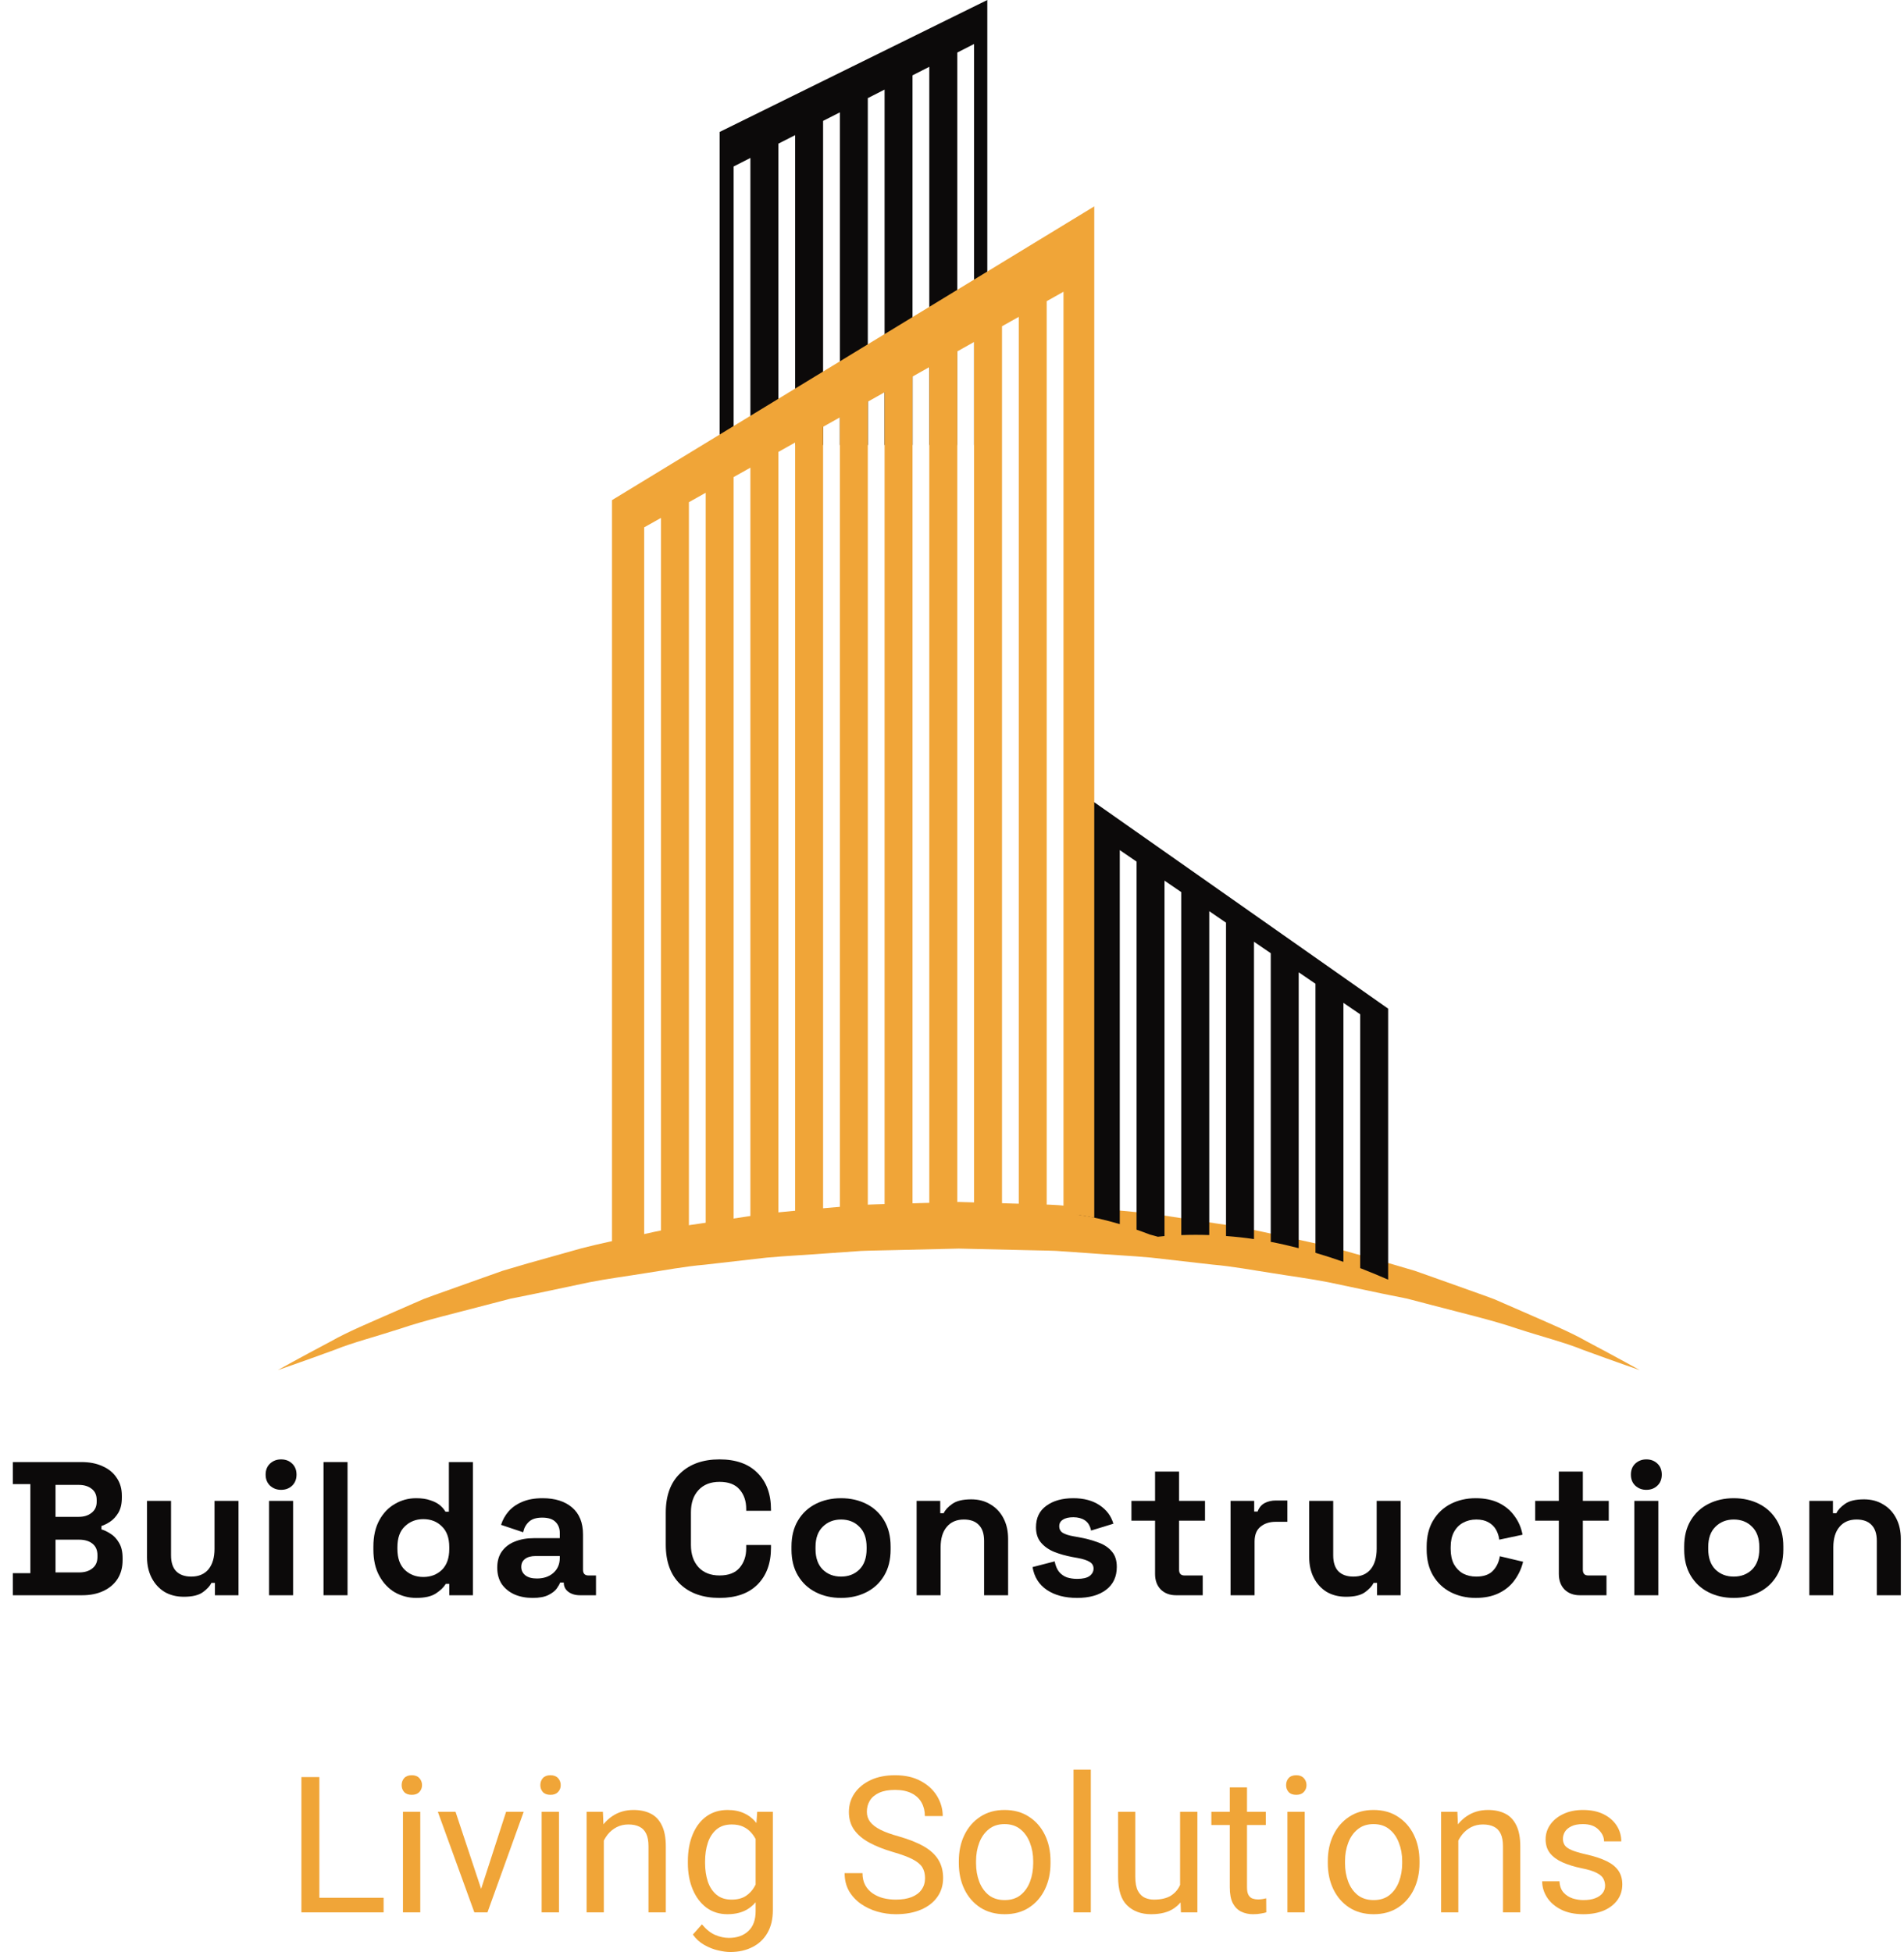<svg xmlns="http://www.w3.org/2000/svg" width="119" height="122" viewBox="0 0 119 122" fill="none"><path d="M102.485 85.631C102.485 85.631 101.181 85.188 98.924 84.361C97.808 83.904 96.394 83.548 94.819 83.036C93.254 82.502 91.423 82.078 89.452 81.558C88.96 81.43 88.457 81.297 87.945 81.164C87.425 81.059 86.894 80.952 86.356 80.843C85.282 80.616 84.172 80.382 83.031 80.141C81.888 79.915 80.697 79.764 79.491 79.566C78.281 79.383 77.056 79.147 75.787 79.038C74.526 78.895 73.244 78.748 71.946 78.6C70.646 78.479 69.322 78.423 67.994 78.318C67.329 78.273 66.663 78.226 65.994 78.179C65.324 78.151 64.651 78.152 63.977 78.13C62.63 78.1 61.276 78.067 59.923 78.036C58.566 78.068 57.207 78.1 55.855 78.132C55.174 78.153 54.486 78.154 53.816 78.183C53.151 78.23 52.488 78.275 51.829 78.323C50.508 78.427 49.198 78.484 47.901 78.603C46.603 78.752 45.321 78.899 44.06 79.042C42.791 79.15 41.566 79.388 40.357 79.57C39.152 79.767 37.96 79.919 36.816 80.145C35.675 80.385 34.566 80.62 33.492 80.847C32.953 80.956 32.423 81.064 31.902 81.168C31.39 81.302 30.887 81.433 30.395 81.561C28.424 82.082 26.594 82.507 25.022 83.04C23.442 83.553 22.026 83.913 20.918 84.364C18.67 85.186 17.36 85.631 17.36 85.631C17.36 85.631 18.554 84.959 20.689 83.829C21.742 83.231 23.095 82.672 24.637 81.992C25.023 81.822 25.422 81.649 25.833 81.469C26.038 81.38 26.248 81.289 26.458 81.197C26.673 81.117 26.892 81.037 27.114 80.954C28.006 80.637 28.941 80.302 29.919 79.954C30.41 79.78 30.909 79.603 31.419 79.422C31.938 79.269 32.465 79.115 33.002 78.956C34.081 78.653 35.197 78.339 36.344 78.018C37.497 77.716 38.699 77.484 39.92 77.205C41.142 76.931 42.394 76.658 43.684 76.483C44.97 76.288 46.278 76.091 47.603 75.892C48.936 75.72 50.3 75.624 51.67 75.497C52.354 75.437 53.044 75.377 53.734 75.317C54.418 75.27 55.097 75.266 55.779 75.242C57.157 75.201 58.541 75.162 59.924 75.122C61.312 75.163 62.7 75.202 64.084 75.243C64.775 75.266 65.466 75.275 66.152 75.321C66.838 75.381 67.522 75.441 68.203 75.502C69.564 75.628 70.917 75.727 72.246 75.894C73.571 76.094 74.879 76.293 76.166 76.487C77.454 76.66 78.706 76.938 79.929 77.211C81.15 77.49 82.351 77.72 83.505 78.022C84.651 78.344 85.767 78.657 86.847 78.961C87.385 79.119 87.912 79.275 88.43 79.426C88.94 79.607 89.441 79.784 89.93 79.957C90.908 80.306 91.844 80.64 92.735 80.958C92.957 81.04 93.176 81.12 93.392 81.2C93.603 81.293 93.812 81.383 94.019 81.473C94.431 81.653 94.83 81.829 95.219 81.996C96.764 82.676 98.121 83.239 99.165 83.833C101.285 84.957 102.485 85.631 102.485 85.631Z" fill="#F0A538"></path><path d="M0.801 99.702V98.322H1.897V92.757H0.801V91.378H5.09C5.598 91.378 6.039 91.465 6.412 91.639C6.794 91.806 7.088 92.048 7.294 92.365C7.509 92.674 7.616 93.046 7.616 93.483V93.601C7.616 93.982 7.544 94.295 7.401 94.541C7.258 94.779 7.088 94.965 6.889 95.1C6.698 95.227 6.516 95.318 6.341 95.373V95.587C6.516 95.635 6.706 95.726 6.913 95.861C7.119 95.988 7.294 96.174 7.437 96.42C7.588 96.665 7.663 96.987 7.663 97.383V97.502C7.663 97.962 7.556 98.358 7.342 98.691C7.127 99.016 6.829 99.266 6.448 99.44C6.075 99.615 5.638 99.702 5.138 99.702H0.801ZM3.47 98.275H4.947C5.289 98.275 5.563 98.192 5.769 98.025C5.984 97.859 6.091 97.621 6.091 97.311V97.193C6.091 96.883 5.987 96.646 5.781 96.479C5.574 96.313 5.296 96.229 4.947 96.229H3.47V98.275ZM3.47 94.802H4.923C5.249 94.802 5.515 94.719 5.721 94.553C5.936 94.386 6.043 94.156 6.043 93.863V93.744C6.043 93.443 5.94 93.213 5.733 93.054C5.527 92.888 5.257 92.805 4.923 92.805H3.47V94.802Z" fill="#0C0A0A"></path><path d="M11.489 99.797C11.028 99.797 10.623 99.694 10.273 99.488C9.932 99.274 9.666 98.98 9.475 98.608C9.285 98.235 9.189 97.807 9.189 97.323V93.804H10.69V97.204C10.69 97.648 10.798 97.981 11.012 98.203C11.235 98.425 11.548 98.536 11.953 98.536C12.414 98.536 12.771 98.386 13.026 98.085C13.28 97.775 13.407 97.347 13.407 96.8V93.804H14.908V99.702H13.431V98.929H13.216C13.121 99.127 12.942 99.321 12.68 99.511C12.418 99.702 12.021 99.797 11.489 99.797Z" fill="#0C0A0A"></path><path d="M16.817 99.702V93.804H18.318V99.702H16.817ZM17.567 93.114C17.297 93.114 17.067 93.027 16.877 92.852C16.694 92.678 16.602 92.448 16.602 92.162C16.602 91.877 16.694 91.647 16.877 91.473C17.067 91.298 17.297 91.211 17.567 91.211C17.846 91.211 18.076 91.298 18.259 91.473C18.441 91.647 18.533 91.877 18.533 92.162C18.533 92.448 18.441 92.678 18.259 92.852C18.076 93.027 17.846 93.114 17.567 93.114Z" fill="#0C0A0A"></path><path d="M20.22 99.702V91.378H21.721V99.702H20.22Z" fill="#0C0A0A"></path><path d="M26.006 99.868C25.537 99.868 25.096 99.753 24.683 99.523C24.278 99.285 23.953 98.941 23.706 98.489C23.46 98.037 23.337 97.49 23.337 96.848V96.657C23.337 96.015 23.46 95.468 23.706 95.016C23.953 94.565 24.278 94.224 24.683 93.994C25.088 93.756 25.529 93.637 26.006 93.637C26.363 93.637 26.661 93.681 26.899 93.768C27.146 93.847 27.344 93.95 27.495 94.077C27.646 94.204 27.761 94.339 27.841 94.481H28.055V91.378H29.556V99.702H28.079V98.988H27.864C27.729 99.21 27.519 99.412 27.233 99.595C26.955 99.777 26.546 99.868 26.006 99.868ZM26.459 98.56C26.919 98.56 27.305 98.413 27.614 98.12C27.924 97.819 28.079 97.383 28.079 96.812V96.693C28.079 96.122 27.924 95.69 27.614 95.397C27.312 95.096 26.927 94.945 26.459 94.945C25.998 94.945 25.613 95.096 25.303 95.397C24.993 95.69 24.838 96.122 24.838 96.693V96.812C24.838 97.383 24.993 97.819 25.303 98.12C25.613 98.413 25.998 98.56 26.459 98.56Z" fill="#0C0A0A"></path><path d="M33.294 99.868C32.873 99.868 32.495 99.797 32.162 99.654C31.828 99.504 31.562 99.29 31.364 99.012C31.173 98.727 31.078 98.382 31.078 97.977C31.078 97.573 31.173 97.236 31.364 96.967C31.562 96.689 31.832 96.483 32.174 96.348C32.523 96.206 32.92 96.134 33.365 96.134H34.986V95.801C34.986 95.524 34.898 95.298 34.724 95.124C34.549 94.941 34.271 94.85 33.889 94.85C33.516 94.85 33.238 94.937 33.056 95.112C32.873 95.278 32.754 95.496 32.698 95.766L31.316 95.302C31.411 95.001 31.562 94.727 31.769 94.481C31.983 94.228 32.265 94.025 32.615 93.875C32.972 93.716 33.405 93.637 33.913 93.637C34.692 93.637 35.307 93.831 35.76 94.22C36.213 94.608 36.439 95.171 36.439 95.908V98.108C36.439 98.346 36.55 98.465 36.773 98.465H37.249V99.702H36.248C35.955 99.702 35.712 99.63 35.522 99.488C35.331 99.345 35.236 99.155 35.236 98.917V98.905H35.009C34.978 99 34.906 99.127 34.795 99.285C34.684 99.436 34.509 99.571 34.271 99.69C34.032 99.809 33.707 99.868 33.294 99.868ZM33.556 98.655C33.977 98.655 34.318 98.54 34.581 98.31C34.851 98.073 34.986 97.759 34.986 97.371V97.252H33.472C33.194 97.252 32.976 97.311 32.817 97.43C32.658 97.549 32.579 97.716 32.579 97.93C32.579 98.144 32.662 98.318 32.829 98.453C32.996 98.588 33.238 98.655 33.556 98.655Z" fill="#0C0A0A"></path><path d="M44.97 99.868C43.938 99.868 43.12 99.583 42.516 99.012C41.912 98.433 41.61 97.609 41.61 96.539V94.541C41.61 93.471 41.912 92.65 42.516 92.079C43.12 91.501 43.938 91.211 44.97 91.211C45.995 91.211 46.785 91.493 47.341 92.055C47.905 92.611 48.187 93.376 48.187 94.351V94.422H46.638V94.303C46.638 93.811 46.499 93.407 46.221 93.09C45.951 92.773 45.534 92.614 44.97 92.614C44.414 92.614 43.977 92.785 43.66 93.126C43.342 93.467 43.183 93.93 43.183 94.517V96.562C43.183 97.141 43.342 97.605 43.66 97.954C43.977 98.294 44.414 98.465 44.97 98.465C45.534 98.465 45.951 98.306 46.221 97.989C46.499 97.664 46.638 97.26 46.638 96.776V96.562H48.187V96.729C48.187 97.704 47.905 98.473 47.341 99.036C46.785 99.591 45.995 99.868 44.97 99.868Z" fill="#0C0A0A"></path><path d="M52.566 99.868C51.978 99.868 51.45 99.749 50.982 99.511C50.513 99.274 50.144 98.929 49.874 98.477C49.603 98.025 49.468 97.482 49.468 96.848V96.657C49.468 96.023 49.603 95.48 49.874 95.028C50.144 94.576 50.513 94.232 50.982 93.994C51.45 93.756 51.978 93.637 52.566 93.637C53.154 93.637 53.682 93.756 54.151 93.994C54.62 94.232 54.989 94.576 55.259 95.028C55.529 95.48 55.664 96.023 55.664 96.657V96.848C55.664 97.482 55.529 98.025 55.259 98.477C54.989 98.929 54.62 99.274 54.151 99.511C53.682 99.749 53.154 99.868 52.566 99.868ZM52.566 98.536C53.027 98.536 53.408 98.39 53.71 98.096C54.012 97.795 54.163 97.367 54.163 96.812V96.693C54.163 96.138 54.012 95.714 53.71 95.421C53.416 95.12 53.035 94.969 52.566 94.969C52.105 94.969 51.724 95.12 51.422 95.421C51.121 95.714 50.97 96.138 50.97 96.693V96.812C50.97 97.367 51.121 97.795 51.422 98.096C51.724 98.39 52.105 98.536 52.566 98.536Z" fill="#0C0A0A"></path><path d="M57.288 99.702V93.804H58.765V94.576H58.98C59.075 94.37 59.254 94.176 59.516 93.994C59.778 93.804 60.175 93.708 60.707 93.708C61.168 93.708 61.569 93.816 61.911 94.029C62.26 94.236 62.53 94.525 62.721 94.898C62.911 95.262 63.007 95.69 63.007 96.182V99.702H61.506V96.301C61.506 95.857 61.394 95.524 61.172 95.302C60.958 95.08 60.648 94.969 60.243 94.969C59.782 94.969 59.425 95.124 59.17 95.433C58.916 95.734 58.789 96.158 58.789 96.705V99.702H57.288Z" fill="#0C0A0A"></path><path d="M67.322 99.868C66.552 99.868 65.92 99.702 65.428 99.369C64.936 99.036 64.638 98.56 64.534 97.942L65.916 97.585C65.972 97.862 66.063 98.081 66.191 98.239C66.326 98.398 66.488 98.513 66.679 98.584C66.877 98.647 67.092 98.679 67.322 98.679C67.672 98.679 67.93 98.62 68.097 98.501C68.263 98.374 68.347 98.219 68.347 98.037C68.347 97.855 68.267 97.716 68.109 97.621C67.95 97.518 67.696 97.434 67.346 97.371L67.013 97.311C66.6 97.232 66.222 97.125 65.881 96.99C65.539 96.848 65.265 96.653 65.059 96.408C64.852 96.162 64.749 95.845 64.749 95.457C64.749 94.87 64.963 94.422 65.392 94.113C65.821 93.796 66.385 93.637 67.084 93.637C67.743 93.637 68.291 93.784 68.728 94.077C69.165 94.37 69.451 94.755 69.586 95.231L68.192 95.659C68.129 95.357 67.998 95.143 67.799 95.016C67.608 94.89 67.37 94.826 67.084 94.826C66.798 94.826 66.58 94.878 66.429 94.981C66.278 95.076 66.202 95.211 66.202 95.385C66.202 95.575 66.282 95.718 66.441 95.813C66.6 95.9 66.814 95.968 67.084 96.015L67.418 96.075C67.862 96.154 68.263 96.261 68.621 96.396C68.986 96.523 69.272 96.709 69.479 96.955C69.693 97.193 69.8 97.518 69.8 97.93C69.8 98.548 69.574 99.028 69.121 99.369C68.677 99.702 68.077 99.868 67.322 99.868Z" fill="#0C0A0A"></path><path d="M73.502 99.702C73.112 99.702 72.795 99.583 72.549 99.345C72.31 99.099 72.191 98.774 72.191 98.37V95.04H70.714V93.804H72.191V91.972H73.692V93.804H75.313V95.04H73.692V98.108C73.692 98.346 73.803 98.465 74.026 98.465H75.17V99.702H73.502Z" fill="#0C0A0A"></path><path d="M76.91 99.702V93.804H78.387V94.469H78.602C78.689 94.232 78.832 94.057 79.031 93.946C79.237 93.835 79.475 93.78 79.745 93.78H80.46V95.112H79.722C79.34 95.112 79.027 95.215 78.78 95.421C78.534 95.619 78.411 95.928 78.411 96.348V99.702H76.91Z" fill="#0C0A0A"></path><path d="M84.124 99.797C83.663 99.797 83.258 99.694 82.909 99.488C82.567 99.274 82.301 98.98 82.11 98.608C81.92 98.235 81.824 97.807 81.824 97.323V93.804H83.326V97.204C83.326 97.648 83.433 97.981 83.647 98.203C83.87 98.425 84.183 98.536 84.588 98.536C85.049 98.536 85.406 98.386 85.661 98.085C85.915 97.775 86.042 97.347 86.042 96.8V93.804H87.543V99.702H86.066V98.929H85.851C85.756 99.127 85.577 99.321 85.315 99.511C85.053 99.702 84.656 99.797 84.124 99.797Z" fill="#0C0A0A"></path><path d="M92.228 99.868C91.656 99.868 91.136 99.749 90.667 99.511C90.207 99.274 89.841 98.929 89.571 98.477C89.301 98.025 89.166 97.478 89.166 96.836V96.669C89.166 96.027 89.301 95.48 89.571 95.028C89.841 94.576 90.207 94.232 90.667 93.994C91.136 93.756 91.656 93.637 92.228 93.637C92.792 93.637 93.276 93.736 93.681 93.934C94.087 94.133 94.412 94.406 94.659 94.755C94.913 95.096 95.079 95.484 95.159 95.92L93.705 96.229C93.674 95.992 93.602 95.778 93.491 95.587C93.38 95.397 93.221 95.246 93.014 95.135C92.816 95.024 92.566 94.969 92.264 94.969C91.962 94.969 91.688 95.036 91.442 95.171C91.203 95.298 91.013 95.492 90.87 95.754C90.735 96.007 90.667 96.321 90.667 96.693V96.812C90.667 97.185 90.735 97.502 90.87 97.763C91.013 98.017 91.203 98.211 91.442 98.346C91.688 98.473 91.962 98.536 92.264 98.536C92.716 98.536 93.058 98.421 93.288 98.192C93.527 97.954 93.678 97.644 93.741 97.264L95.195 97.609C95.091 98.029 94.913 98.413 94.659 98.762C94.412 99.103 94.087 99.373 93.681 99.571C93.276 99.769 92.792 99.868 92.228 99.868Z" fill="#0C0A0A"></path><path d="M98.737 99.702C98.348 99.702 98.03 99.583 97.784 99.345C97.546 99.099 97.427 98.774 97.427 98.37V95.04H95.949V93.804H97.427V91.972H98.928V93.804H100.548V95.04H98.928V98.108C98.928 98.346 99.039 98.465 99.261 98.465H100.405V99.702H98.737Z" fill="#0C0A0A"></path><path d="M102.145 99.702V93.804H103.647V99.702H102.145ZM102.896 93.114C102.626 93.114 102.396 93.027 102.205 92.852C102.022 92.678 101.931 92.448 101.931 92.162C101.931 91.877 102.022 91.647 102.205 91.473C102.396 91.298 102.626 91.211 102.896 91.211C103.174 91.211 103.404 91.298 103.587 91.473C103.77 91.647 103.861 91.877 103.861 92.162C103.861 92.448 103.77 92.678 103.587 92.852C103.404 93.027 103.174 93.114 102.896 93.114Z" fill="#0C0A0A"></path><path d="M108.36 99.868C107.772 99.868 107.244 99.749 106.776 99.511C106.307 99.274 105.938 98.929 105.668 98.477C105.398 98.025 105.262 97.482 105.262 96.848V96.657C105.262 96.023 105.398 95.48 105.668 95.028C105.938 94.576 106.307 94.232 106.776 93.994C107.244 93.756 107.772 93.637 108.36 93.637C108.948 93.637 109.476 93.756 109.945 93.994C110.413 94.232 110.783 94.576 111.053 95.028C111.323 95.48 111.458 96.023 111.458 96.657V96.848C111.458 97.482 111.323 98.025 111.053 98.477C110.783 98.929 110.413 99.274 109.945 99.511C109.476 99.749 108.948 99.868 108.36 99.868ZM108.36 98.536C108.821 98.536 109.202 98.39 109.504 98.096C109.806 97.795 109.957 97.367 109.957 96.812V96.693C109.957 96.138 109.806 95.714 109.504 95.421C109.21 95.12 108.829 94.969 108.36 94.969C107.9 94.969 107.518 95.12 107.216 95.421C106.915 95.714 106.764 96.138 106.764 96.693V96.812C106.764 97.367 106.915 97.795 107.216 98.096C107.518 98.39 107.9 98.536 108.36 98.536Z" fill="#0C0A0A"></path><path d="M113.082 99.702V93.804H114.559V94.576H114.774C114.869 94.37 115.048 94.176 115.31 93.994C115.572 93.804 115.969 93.708 116.501 93.708C116.962 93.708 117.363 93.816 117.705 94.029C118.054 94.236 118.324 94.525 118.515 94.898C118.705 95.262 118.801 95.69 118.801 96.182V99.702H117.3V96.301C117.3 95.857 117.188 95.524 116.966 95.302C116.752 95.08 116.442 94.969 116.037 94.969C115.576 94.969 115.219 95.124 114.964 95.433C114.71 95.734 114.583 96.158 114.583 96.705V99.702H113.082Z" fill="#0C0A0A"></path><path d="M23.975 118.609V119.521H19.739V118.609H23.975ZM19.96 111.067V119.521H18.838V111.067H19.96Z" fill="#F0A538"></path><path d="M26.267 113.238V119.521H25.185V113.238H26.267ZM25.103 111.572C25.103 111.398 25.155 111.251 25.26 111.131C25.369 111.011 25.528 110.951 25.737 110.951C25.943 110.951 26.1 111.011 26.209 111.131C26.321 111.251 26.377 111.398 26.377 111.572C26.377 111.738 26.321 111.881 26.209 112.001C26.1 112.118 25.943 112.176 25.737 112.176C25.528 112.176 25.369 112.118 25.26 112.001C25.155 111.881 25.103 111.738 25.103 111.572Z" fill="#F0A538"></path><path d="M29.909 118.551L31.631 113.238H32.73L30.467 119.521H29.746L29.909 118.551ZM28.471 113.238L30.246 118.58L30.368 119.521H29.647L27.366 113.238H28.471Z" fill="#F0A538"></path><path d="M34.935 113.238V119.521H33.853V113.238H34.935ZM33.771 111.572C33.771 111.398 33.824 111.251 33.928 111.131C34.037 111.011 34.196 110.951 34.405 110.951C34.611 110.951 34.768 111.011 34.877 111.131C34.989 111.251 35.045 111.398 35.045 111.572C35.045 111.738 34.989 111.881 34.877 112.001C34.768 112.118 34.611 112.176 34.405 112.176C34.196 112.176 34.037 112.118 33.928 112.001C33.824 111.881 33.771 111.738 33.771 111.572Z" fill="#F0A538"></path><path d="M37.739 114.579V119.521H36.663V113.238H37.681L37.739 114.579ZM37.483 116.141L37.035 116.124C37.043 115.547 37.153 115.034 37.367 114.585C37.58 114.132 37.877 113.776 38.257 113.517C38.641 113.254 39.087 113.122 39.595 113.122C40.01 113.122 40.367 113.198 40.665 113.349C40.968 113.5 41.2 113.743 41.363 114.08C41.53 114.413 41.613 114.854 41.613 115.404V119.521H40.531V115.392C40.531 115.063 40.483 114.8 40.386 114.603C40.289 114.401 40.147 114.256 39.961 114.167C39.775 114.074 39.546 114.028 39.275 114.028C39.007 114.028 38.763 114.084 38.542 114.196C38.325 114.309 38.136 114.463 37.977 114.661C37.822 114.858 37.7 115.085 37.611 115.34C37.526 115.592 37.483 115.859 37.483 116.141Z" fill="#F0A538"></path><path d="M47.326 113.238H48.303V119.387C48.303 119.941 48.191 120.413 47.966 120.804C47.741 121.195 47.427 121.491 47.024 121.692C46.624 121.897 46.163 122 45.639 122C45.422 122 45.166 121.965 44.871 121.895C44.58 121.83 44.293 121.715 44.01 121.553C43.731 121.394 43.496 121.179 43.306 120.908L43.871 120.27C44.134 120.587 44.41 120.808 44.697 120.932C44.987 121.056 45.275 121.117 45.558 121.117C46.066 121.117 46.471 120.974 46.773 120.688C47.076 120.405 47.227 119.989 47.227 119.439V114.62L47.326 113.238ZM42.992 116.449V116.327C42.992 115.689 43.093 115.129 43.295 114.649C43.496 114.165 43.781 113.79 44.15 113.523C44.522 113.256 44.964 113.122 45.476 113.122C45.872 113.122 46.217 113.192 46.512 113.331C46.81 113.467 47.062 113.666 47.268 113.929C47.477 114.189 47.642 114.502 47.763 114.87C47.883 115.238 47.966 115.654 48.013 116.118V116.652C47.955 117.264 47.827 117.794 47.629 118.243C47.431 118.688 47.154 119.033 46.797 119.277C46.44 119.517 45.996 119.637 45.465 119.637C44.96 119.637 44.522 119.499 44.15 119.225C43.781 118.946 43.496 118.567 43.295 118.087C43.093 117.607 42.992 117.061 42.992 116.449ZM44.068 116.327V116.449C44.068 116.863 44.125 117.245 44.237 117.593C44.353 117.937 44.534 118.212 44.778 118.417C45.022 118.623 45.339 118.725 45.726 118.725C46.083 118.725 46.378 118.65 46.611 118.499C46.843 118.348 47.028 118.148 47.163 117.901C47.303 117.653 47.411 117.384 47.489 117.094V115.694C47.446 115.481 47.38 115.276 47.291 115.079C47.206 114.878 47.093 114.699 46.954 114.545C46.818 114.386 46.649 114.26 46.448 114.167C46.246 114.074 46.01 114.028 45.738 114.028C45.346 114.028 45.026 114.132 44.778 114.341C44.534 114.55 44.353 114.829 44.237 115.178C44.125 115.526 44.068 115.909 44.068 116.327Z" fill="#F0A538"></path><path d="M57.815 117.384C57.815 117.121 57.759 116.896 57.647 116.71C57.534 116.525 57.332 116.356 57.041 116.205C56.751 116.054 56.338 115.901 55.802 115.747C55.244 115.584 54.759 115.392 54.348 115.172C53.937 114.951 53.619 114.686 53.394 114.376C53.169 114.063 53.056 113.687 53.056 113.25C53.056 112.812 53.175 112.421 53.411 112.077C53.652 111.729 53.987 111.454 54.418 111.252C54.852 111.051 55.358 110.951 55.936 110.951C56.572 110.951 57.111 111.072 57.553 111.316C57.999 111.556 58.339 111.872 58.572 112.263C58.804 112.65 58.921 113.064 58.921 113.505H57.804C57.804 113.188 57.736 112.907 57.6 112.663C57.464 112.416 57.259 112.222 56.983 112.083C56.708 111.94 56.359 111.868 55.936 111.868C55.537 111.868 55.207 111.928 54.947 112.048C54.687 112.168 54.493 112.33 54.365 112.536C54.241 112.741 54.179 112.975 54.179 113.238C54.179 113.474 54.247 113.683 54.383 113.865C54.523 114.047 54.738 114.212 55.029 114.359C55.319 114.506 55.698 114.643 56.163 114.771C56.803 114.953 57.328 115.162 57.74 115.398C58.151 115.634 58.453 115.913 58.647 116.234C58.845 116.556 58.944 116.935 58.944 117.372C58.944 117.829 58.822 118.228 58.577 118.568C58.333 118.909 57.99 119.172 57.548 119.358C57.105 119.544 56.586 119.637 55.989 119.637C55.597 119.637 55.211 119.583 54.831 119.474C54.455 119.366 54.111 119.203 53.801 118.987C53.495 118.77 53.248 118.503 53.062 118.185C52.88 117.864 52.789 117.492 52.789 117.07H53.906C53.906 117.361 53.962 117.61 54.075 117.819C54.187 118.025 54.34 118.195 54.534 118.33C54.732 118.466 54.955 118.567 55.203 118.632C55.455 118.694 55.717 118.725 55.989 118.725C56.38 118.725 56.712 118.671 56.983 118.563C57.255 118.454 57.46 118.299 57.6 118.098C57.743 117.897 57.815 117.659 57.815 117.384Z" fill="#F0A538"></path><path d="M59.927 116.449V116.316C59.927 115.708 60.043 115.164 60.276 114.684C60.509 114.204 60.838 113.825 61.265 113.546C61.692 113.263 62.198 113.122 62.783 113.122C63.377 113.122 63.887 113.263 64.313 113.546C64.744 113.825 65.076 114.204 65.308 114.684C65.541 115.164 65.657 115.708 65.657 116.316V116.449C65.657 117.053 65.541 117.597 65.308 118.081C65.076 118.561 64.746 118.94 64.319 119.219C63.893 119.497 63.385 119.637 62.795 119.637C62.206 119.637 61.696 119.497 61.265 119.219C60.838 118.94 60.509 118.561 60.276 118.081C60.043 117.597 59.927 117.053 59.927 116.449ZM61.003 116.316V116.449C61.003 116.863 61.069 117.247 61.201 117.599C61.333 117.947 61.531 118.228 61.794 118.441C62.062 118.65 62.396 118.754 62.795 118.754C63.191 118.754 63.52 118.65 63.784 118.441C64.048 118.228 64.246 117.947 64.377 117.599C64.509 117.247 64.575 116.863 64.575 116.449V116.316C64.575 115.905 64.507 115.526 64.372 115.178C64.24 114.825 64.042 114.543 63.778 114.33C63.514 114.113 63.183 114.005 62.783 114.005C62.388 114.005 62.058 114.113 61.794 114.33C61.531 114.543 61.333 114.825 61.201 115.178C61.069 115.526 61.003 115.905 61.003 116.316Z" fill="#F0A538"></path><path d="M68.176 110.602V119.521H67.094V110.602H68.176Z" fill="#F0A538"></path><path d="M73.755 118.069V113.238H74.837V119.521H73.808L73.755 118.069ZM73.959 116.745L74.407 116.734C74.407 117.291 74.327 117.788 74.168 118.226C74.009 118.663 73.749 119.008 73.389 119.259C73.028 119.511 72.547 119.637 71.946 119.637C71.329 119.637 70.831 119.455 70.451 119.091C70.071 118.727 69.881 118.127 69.881 117.291V113.238H70.957V117.303C70.957 117.678 71.011 117.97 71.12 118.179C71.232 118.385 71.378 118.528 71.556 118.609C71.735 118.687 71.921 118.725 72.115 118.725C72.572 118.725 72.935 118.638 73.203 118.464C73.47 118.286 73.662 118.048 73.779 117.75C73.899 117.448 73.959 117.113 73.959 116.745Z" fill="#F0A538"></path><path d="M79.113 113.238V114.063H75.71V113.238H79.113ZM76.862 111.711H77.938V117.965C77.938 118.177 77.971 118.338 78.037 118.447C78.103 118.555 78.188 118.627 78.293 118.661C78.398 118.696 78.51 118.714 78.63 118.714C78.72 118.714 78.813 118.706 78.91 118.69C79.01 118.671 79.086 118.656 79.136 118.644L79.142 119.521C79.057 119.548 78.945 119.573 78.805 119.596C78.669 119.623 78.504 119.637 78.31 119.637C78.047 119.637 77.804 119.585 77.583 119.48C77.362 119.376 77.186 119.201 77.054 118.957C76.926 118.71 76.862 118.377 76.862 117.959V111.711Z" fill="#F0A538"></path><path d="M81.545 113.238V119.521H80.463V113.238H81.545ZM80.382 111.572C80.382 111.398 80.434 111.251 80.539 111.131C80.647 111.011 80.806 110.951 81.016 110.951C81.221 110.951 81.378 111.011 81.487 111.131C81.599 111.251 81.656 111.398 81.656 111.572C81.656 111.738 81.599 111.881 81.487 112.001C81.378 112.118 81.221 112.176 81.016 112.176C80.806 112.176 80.647 112.118 80.539 112.001C80.434 111.881 80.382 111.738 80.382 111.572Z" fill="#F0A538"></path><path d="M82.988 116.449V116.316C82.988 115.708 83.104 115.164 83.337 114.684C83.57 114.204 83.899 113.825 84.326 113.546C84.752 113.263 85.258 113.122 85.844 113.122C86.438 113.122 86.948 113.263 87.374 113.546C87.805 113.825 88.136 114.204 88.369 114.684C88.602 115.164 88.718 115.708 88.718 116.316V116.449C88.718 117.053 88.602 117.597 88.369 118.081C88.136 118.561 87.807 118.94 87.38 119.219C86.953 119.497 86.445 119.637 85.856 119.637C85.266 119.637 84.756 119.497 84.326 119.219C83.899 118.94 83.57 118.561 83.337 118.081C83.104 117.597 82.988 117.053 82.988 116.449ZM84.064 116.316V116.449C84.064 116.863 84.13 117.247 84.262 117.599C84.394 117.947 84.591 118.228 84.855 118.441C85.123 118.65 85.456 118.754 85.856 118.754C86.251 118.754 86.581 118.65 86.845 118.441C87.109 118.228 87.306 117.947 87.438 117.599C87.57 117.247 87.636 116.863 87.636 116.449V116.316C87.636 115.905 87.568 115.526 87.432 115.178C87.3 114.825 87.103 114.543 86.839 114.33C86.575 114.113 86.244 114.005 85.844 114.005C85.449 114.005 85.119 114.113 84.855 114.33C84.591 114.543 84.394 114.825 84.262 115.178C84.13 115.526 84.064 115.905 84.064 116.316Z" fill="#F0A538"></path><path d="M91.144 114.579V119.521H90.068V113.238H91.086L91.144 114.579ZM90.888 116.141L90.44 116.124C90.448 115.547 90.558 115.034 90.772 114.585C90.985 114.132 91.282 113.776 91.662 113.517C92.046 113.254 92.492 113.122 93 113.122C93.415 113.122 93.772 113.198 94.07 113.349C94.373 113.5 94.605 113.743 94.768 114.08C94.935 114.413 95.018 114.854 95.018 115.404V119.521H93.936V115.392C93.936 115.063 93.888 114.8 93.791 114.603C93.694 114.401 93.552 114.256 93.366 114.167C93.18 114.074 92.951 114.028 92.68 114.028C92.412 114.028 92.168 114.084 91.947 114.196C91.73 114.309 91.541 114.463 91.382 114.661C91.227 114.858 91.105 115.085 91.016 115.34C90.931 115.592 90.888 115.859 90.888 116.141Z" fill="#F0A538"></path><path d="M100.318 117.854C100.318 117.699 100.283 117.556 100.214 117.425C100.148 117.289 100.01 117.167 99.8 117.059C99.595 116.947 99.285 116.85 98.87 116.768C98.404 116.672 98.001 116.548 97.66 116.397C97.322 116.246 97.06 116.054 96.874 115.822C96.692 115.59 96.601 115.301 96.601 114.957C96.601 114.624 96.696 114.32 96.886 114.045C97.08 113.767 97.351 113.544 97.7 113.378C98.053 113.207 98.464 113.122 98.934 113.122C99.438 113.122 99.868 113.211 100.225 113.389C100.582 113.567 100.855 113.805 101.045 114.103C101.235 114.398 101.33 114.725 101.33 115.085H100.254C100.254 114.825 100.14 114.581 99.911 114.353C99.686 114.121 99.36 114.005 98.934 114.005C98.635 114.005 98.393 114.051 98.207 114.144C98.024 114.233 97.89 114.347 97.805 114.487C97.724 114.626 97.683 114.773 97.683 114.928C97.683 115.083 97.722 115.216 97.799 115.329C97.877 115.441 98.018 115.541 98.224 115.63C98.433 115.719 98.736 115.808 99.131 115.898C99.647 116.014 100.072 116.153 100.405 116.316C100.739 116.478 100.987 116.678 101.15 116.914C101.313 117.15 101.394 117.436 101.394 117.773C101.394 118.141 101.294 118.466 101.092 118.748C100.89 119.027 100.607 119.246 100.243 119.405C99.878 119.559 99.451 119.637 98.963 119.637C98.408 119.637 97.939 119.538 97.555 119.341C97.171 119.143 96.88 118.888 96.682 118.574C96.484 118.261 96.386 117.93 96.386 117.581H97.468C97.483 117.876 97.569 118.11 97.724 118.284C97.879 118.454 98.069 118.576 98.294 118.65C98.519 118.719 98.742 118.754 98.963 118.754C99.257 118.754 99.504 118.716 99.702 118.638C99.903 118.561 100.056 118.454 100.161 118.319C100.266 118.183 100.318 118.028 100.318 117.854Z" fill="#F0A538"></path><path d="M67.304 49.375V75.906C68.211 76.039 69.106 76.246 69.986 76.507V53.131L71.034 53.848V76.854C71.314 76.955 71.596 77.048 71.871 77.16C72.037 77.198 72.2 77.252 72.367 77.296C72.504 77.283 72.645 77.262 72.782 77.252V55.04L73.83 55.757V77.193C74.42 77.171 75.002 77.171 75.578 77.19V56.949L76.626 57.666V77.25C77.213 77.295 77.796 77.356 78.374 77.442V58.858L79.422 59.575V77.615C80.007 77.725 80.588 77.861 81.168 78.01V60.767L82.217 61.484V78.3C82.799 78.472 83.379 78.658 83.963 78.864V62.677L85.011 63.392V79.256C85.591 79.48 86.172 79.722 86.759 79.978V63.04L67.304 49.375Z" fill="#0C0A0A"></path><path d="M44.976 8.247V27.815H45.852V10.405L46.9 9.871V27.815H48.647V8.979L49.696 8.446V27.815H51.443V7.556L52.492 7.022V27.815H54.238V6.133L55.286 5.599V27.815H57.033V4.708L58.081 4.176V27.815H59.829V3.285L60.877 2.751V27.815H61.707V0L44.976 8.247Z" fill="#0C0A0A"></path><path d="M45.852 76.903V29.817L46.9 29.229V76.673C47.482 76.547 48.065 76.426 48.647 76.311V28.246L49.696 27.657V76.106C50.279 75.999 50.859 75.903 51.443 75.814V26.675L52.492 26.086V75.672C53.073 75.596 53.655 75.529 54.238 75.474V25.105L55.286 24.516V75.375C55.869 75.333 56.451 75.306 57.033 75.292V23.535L58.081 22.944V75.291C58.665 75.293 59.247 75.312 59.829 75.346V21.963L60.877 21.374V75.411C61.461 75.467 62.043 75.542 62.625 75.632V20.392L63.673 19.803V75.736C64.255 75.711 64.838 75.707 65.419 75.735V18.823L66.468 18.234V75.817C67.114 75.883 67.756 75.98 68.391 76.109V12.899L38.25 31.258V78.801C38.336 78.777 38.416 78.744 38.503 78.723C39.087 78.575 39.673 78.427 40.262 78.277V32.959L41.31 32.37V78.01C41.891 77.863 42.473 77.719 43.057 77.573V31.387L44.105 30.798V77.315C44.687 77.174 45.267 77.036 45.852 76.903Z" fill="#F0A538"></path></svg>
